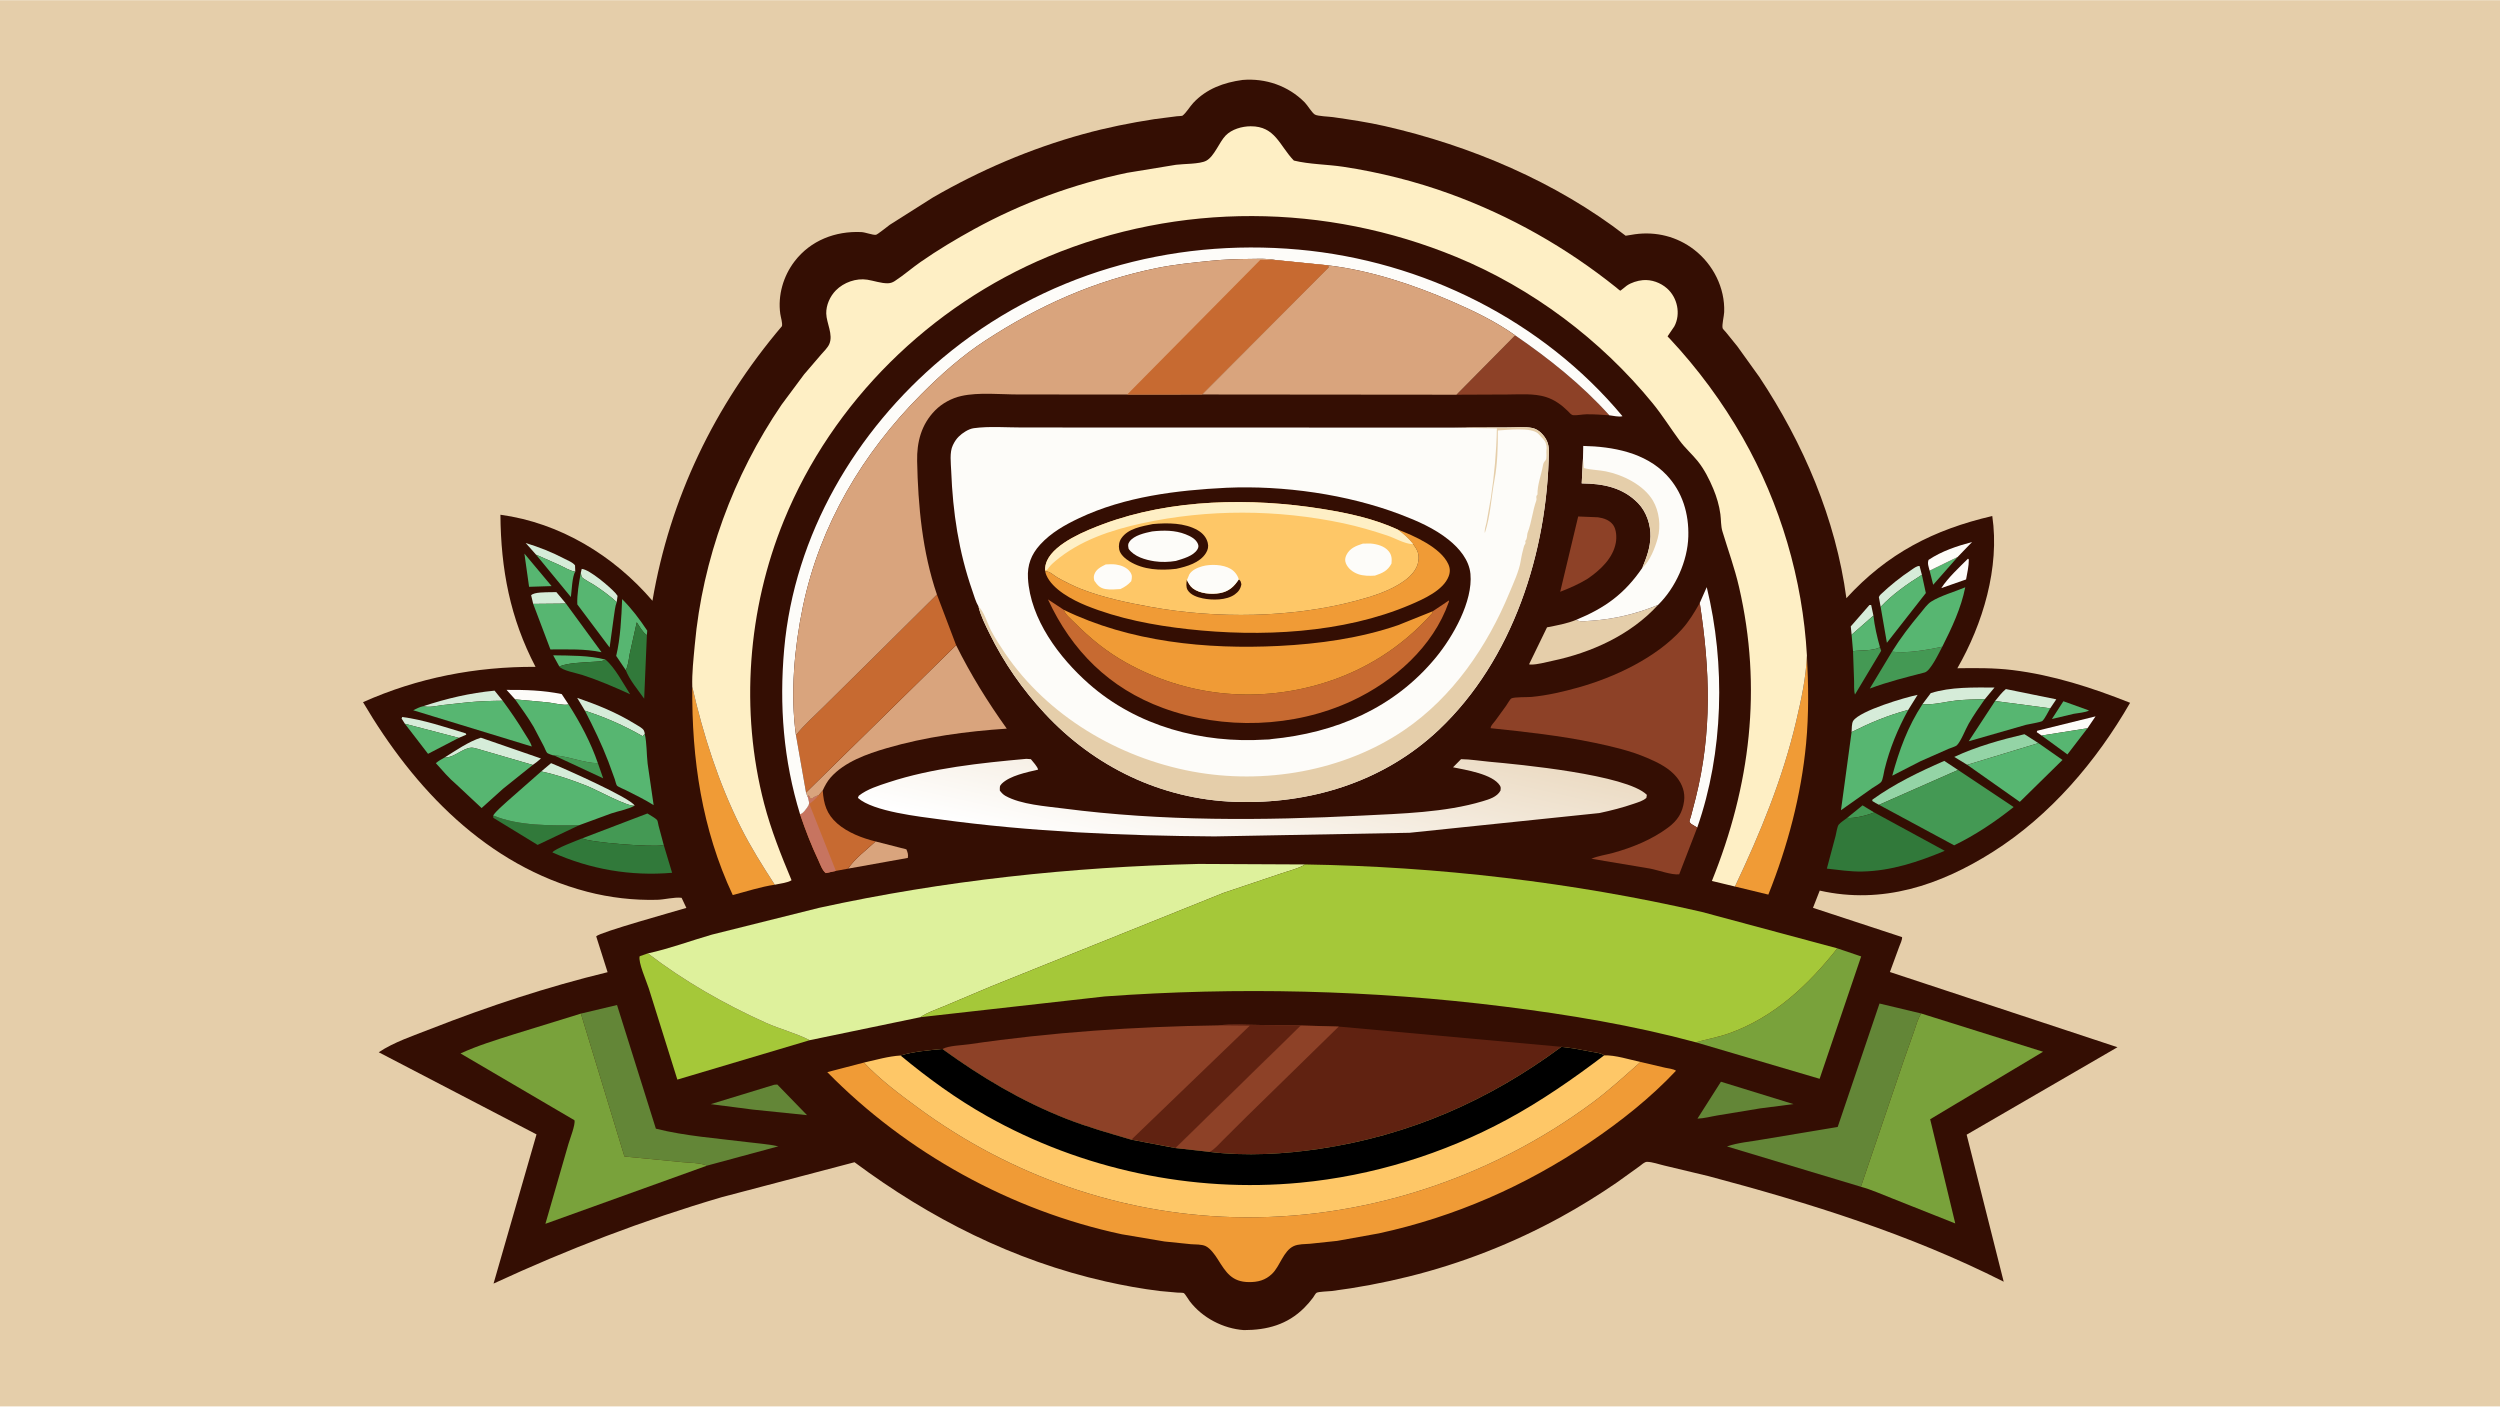 <svg version="1.1" xmlns="http://www.w3.org/2000/svg" style="display: block;" viewBox="0 0 2048 1152" width="1820" height="1024">
<defs>
	<linearGradient id="Gradient1" gradientUnits="userSpaceOnUse" x1="1041.46" y1="579.156" x2="1009.86" y2="723.353">
		<stop class="stop0" offset="0" stop-opacity="1" stop-color="rgb(236,220,197)"/>
		<stop class="stop1" offset="1" stop-opacity="1" stop-color="rgb(255,255,255)"/>
	</linearGradient>
</defs>
<path transform="translate(0,0)" fill="rgb(229,206,170)" d="M -0 -0 L 2048 0 L 2048 1152 L -0 1152 L -0 -0 z"/>
<path transform="translate(0,0)" fill="rgb(52,14,3)" d="M 1017.88 65.354 C 1036.8 63.762 1055.38 70.169 1068.8 83.715 C 1071.18 86.121 1074.67 92.151 1077.09 93.678 C 1079.32 95.085 1088.93 95.37 1091.96 95.807 C 1106.16 97.857 1120.41 99.96 1134.41 103.158 C 1204.53 119.178 1274.61 148.739 1331.75 192.978 L 1339.3 191.764 C 1356.65 189.333 1373.89 193.656 1387.8 204.379 C 1403.38 216.38 1413.19 235.696 1412.45 255.5 C 1412.33 258.806 1410.48 265.92 1411.17 268.75 C 1411.32 269.333 1413.38 271.417 1413.85 271.988 L 1423.32 283.706 L 1441.25 308.683 C 1477.29 362.97 1503.86 424.958 1512.56 489.891 C 1546.16 453.178 1584.11 433.73 1632.07 422.575 C 1638.29 464.862 1624.35 510.958 1603.47 547.292 C 1618.47 547.07 1633.72 546.947 1648.63 548.779 C 1681.94 552.872 1713.92 563.239 1744.98 575.589 C 1717.38 623.561 1679.57 667.962 1632.5 697.736 C 1589.25 725.093 1541.91 740.983 1490.72 729.438 L 1485.19 743.549 L 1558.19 767.537 C 1558.39 769.811 1556.6 773.256 1555.83 775.411 L 1548.22 796.134 L 1734.63 857.741 L 1611.08 929.391 L 1641.43 1049.83 C 1564.58 1010.96 1482.37 985.393 1399.43 963.309 L 1363.48 954.7 C 1359.2 953.743 1353.55 951.653 1349.22 951.645 C 1347.15 951.641 1344.69 954.078 1343 955.309 L 1324.47 968.603 C 1309.82 978.675 1294.42 988.191 1278.84 996.754 C 1239.65 1018.29 1197.06 1034.99 1153.63 1045.7 C 1133.05 1050.78 1111.92 1054.8 1090.9 1057.47 C 1088.37 1057.79 1079.98 1057.89 1078.42 1058.98 C 1077.56 1059.58 1076.38 1061.88 1075.65 1062.87 C 1073.44 1065.86 1071.07 1068.59 1068.44 1071.22 C 1054.68 1084.98 1038.03 1089.46 1019.03 1089.48 C 1002.03 1088.31 984.955 1079.41 974.598 1065.8 C 973.815 1064.78 970.618 1059.54 969.852 1059.18 C 968.905 1058.74 965.624 1058.86 964.448 1058.76 L 950.467 1057.5 C 935.447 1055.7 920.443 1052.96 905.691 1049.63 C 830.16 1032.56 761.835 997.957 700.022 951.954 L 591.396 980.546 C 526.886 999.513 465.294 1023.15 404.31 1051.37 L 439.513 929.163 L 310.259 861.87 C 322.643 853.572 338.744 848.253 352.621 842.814 C 400.024 824.237 448.224 808.299 497.737 796.28 L 488.402 766.908 C 491.237 763.55 553.629 746.243 562.27 743.62 L 558.37 735.342 C 552.31 734.618 544.495 736.833 538.174 736.988 C 519.009 737.458 499.597 735.221 481.033 730.381 C 398.828 708.948 339.274 646.279 297.386 575.08 C 342.129 555.06 389.913 545.874 438.703 546.146 C 417.857 506.234 410.298 466.222 409.943 421.525 C 458.705 428.17 502.769 454.958 534.491 492.009 C 548.854 407.815 585.44 332.019 640.597 267.011 C 641.115 264.149 639.617 259.933 639.201 256.953 C 637.08 241.797 641.675 226.006 650.94 213.92 C 664.078 196.784 684.381 189.004 705.567 189.973 C 708.94 190.127 714.793 192.505 717.547 192.217 C 718.809 192.085 727.165 185.215 728.901 184.023 L 764.237 161.643 C 802.884 139.28 844.319 121.578 887.398 109.693 C 906.505 104.421 926.144 100.467 945.735 97.452 L 964.08 95.1 C 964.745 95.027 968.345 94.904 968.735 94.601 C 971.802 92.222 974.726 87.164 977.5 84.184 C 988.309 72.573 1002.58 67.434 1017.88 65.354 z"/>
<path transform="translate(0,0)" fill="rgb(68,153,84)" d="M 1513.16 669.869 L 1525.79 659.615 L 1535.4 665.439 C 1530.07 667.64 1518.84 670.578 1513.16 669.869 z"/>
<path transform="translate(0,0)" fill="rgb(87,182,113)" d="M 1580.74 467.342 L 1603.7 456.15 L 1583.67 478.914 L 1580.74 467.342 z"/>
<path transform="translate(0,0)" fill="rgb(214,236,217)" d="M 1516.84 519.834 L 1516.15 513 L 1531.42 495.5 L 1532.87 495.5 L 1534.7 504.149 L 1516.84 519.834 z"/>
<path transform="translate(0,0)" fill="rgb(253,252,249)" d="M 1612.2 457.5 L 1612.87 458.281 C 1612.89 463.696 1611.55 469.225 1610.61 474.546 L 1590.3 481.655 C 1595.67 473.26 1605.11 464.565 1612.2 457.5 z"/>
<path transform="translate(0,0)" fill="rgb(87,182,113)" d="M 1690.32 574.32 L 1711.34 581.879 C 1708.45 583.596 1702.26 583.947 1698.82 584.615 L 1680.92 588.872 L 1690.32 574.32 z"/>
<path transform="translate(0,0)" fill="rgb(214,236,217)" d="M 475.802 469.098 L 476.544 465.887 C 482.987 466.351 499.616 480.658 504.235 485.78 L 505.909 488 L 505.205 493.128 C 499.484 487.873 493.138 483.305 486.663 479.03 C 484.749 477.767 477.602 474.133 476.607 472.5 C 476.184 471.805 476.006 469.96 475.802 469.098 z"/>
<path transform="translate(0,0)" fill="rgb(87,182,113)" d="M 458.193 545.837 L 453.155 536.698 C 467.102 536.934 482.408 536.695 495.988 540.184 C 492.871 542.032 488.638 541.782 485.088 542.061 C 477.071 542.693 465.597 542.725 458.193 545.837 z"/>
<path transform="translate(0,0)" fill="rgb(68,153,84)" d="M 453.738 618.62 C 465.724 619.281 477.927 624.919 489.788 625.071 L 494.117 637.468 L 453.738 618.62 z"/>
<path transform="translate(0,0)" fill="rgb(214,236,217)" d="M 436.789 494.564 L 435.1 487.5 C 437.609 484.787 447.165 485.116 451.175 484.979 L 455.78 484.927 L 463.644 494.314 L 436.789 494.564 z"/>
<path transform="translate(0,0)" fill="rgb(87,182,113)" d="M 429.59 453.378 L 451.864 479.986 L 433.421 480.576 L 429.59 453.378 z"/>
<path transform="translate(0,0)" fill="rgb(214,236,217)" d="M 439.113 454.24 L 430.631 444.665 C 441.924 448.175 452.017 452.123 462.488 457.607 C 465.209 459.031 469.201 460.512 471.064 463 L 471.271 468.182 C 466.671 467.443 462.395 464.596 458.179 462.685 L 439.113 454.24 z"/>
<path transform="translate(0,0)" fill="rgb(253,252,249)" d="M 1580.74 467.342 C 1580 464.21 1578.72 461.554 1579.89 458.5 C 1590.58 451.346 1603.18 447.149 1615.52 443.888 L 1603.7 456.15 L 1580.74 467.342 z"/>
<path transform="translate(0,0)" fill="rgb(214,236,217)" d="M 331.7 592.778 L 328.988 588.5 L 329.5 587.229 C 346.83 589.413 364.801 595.612 381.5 600.616 L 381.995 601.719 L 375.869 604.31 L 331.7 592.778 z"/>
<path transform="translate(0,0)" fill="rgb(253,252,249)" d="M 1672.49 602.397 L 1668.5 599.642 L 1668.87 598.5 L 1716.68 586.702 L 1710.06 596.449 L 1672.49 602.397 z"/>
<path transform="translate(0,0)" fill="rgb(214,236,217)" d="M 1540.63 496.985 L 1539.16 489 C 1539.57 488.135 1539.92 487.518 1540.62 486.849 C 1548.28 479.581 1556.78 472.685 1565.59 466.861 C 1567.56 465.558 1570.1 463.416 1572.49 463.5 L 1574.41 470.747 C 1562.31 478.255 1550.47 486.626 1540.63 496.985 z"/>
<path transform="translate(0,0)" fill="rgb(87,182,113)" d="M 1672.49 602.397 L 1710.06 596.449 L 1693.63 617.895 L 1672.49 602.397 z"/>
<path transform="translate(0,0)" fill="rgb(214,236,217)" d="M 346.694 578.393 C 366.167 572 384.748 567.6 405.155 565.635 L 411.806 573.894 C 402.235 573.994 392.845 574.275 383.312 575.189 L 362.646 577.421 C 357.292 578.184 352.087 579.577 346.694 578.393 z"/>
<path transform="translate(0,0)" fill="rgb(87,182,113)" d="M 439.113 454.24 L 458.179 462.685 C 462.395 464.596 466.671 467.443 471.271 468.182 C 468.711 471.705 468.351 484.263 467.658 488.946 L 439.113 454.24 z"/>
<path transform="translate(0,0)" fill="rgb(253,252,249)" d="M 421.984 572.775 L 414.973 565.011 C 430.394 564.944 444.984 565.308 460.165 568.464 L 465.793 576.989 C 461.166 577.792 454.42 575.978 449.652 575.354 L 421.984 572.775 z"/>
<path transform="translate(0,0)" fill="rgb(214,236,217)" d="M 479.159 582.044 L 472.818 571.535 C 489.312 577.209 504.895 583.494 519.81 592.655 C 521.787 593.869 526.417 596.236 527.424 598.201 C 527.92 599.167 528.082 599.993 528.182 601.056 L 526.472 602.961 C 511.037 594.101 496.05 587.578 479.159 582.044 z"/>
<path transform="translate(0,0)" fill="rgb(214,236,217)" d="M 443.367 631.827 L 451.442 625.035 C 460.536 628.656 516.983 653.609 519.914 659.851 C 514.383 660.971 488.241 646.602 480.872 643.703 C 468.765 638.939 456.121 634.488 443.367 631.827 z"/>
<path transform="translate(0,0)" fill="rgb(214,236,217)" d="M 1634.38 574.145 C 1637.14 570.808 1639.84 567.082 1643.21 564.344 L 1684.51 572.746 L 1679.54 580.109 L 1634.38 574.145 z"/>
<path transform="translate(0,0)" fill="rgb(87,182,113)" d="M 1534.7 504.149 C 1535.64 512.796 1537.72 521.681 1540.06 530.055 C 1534.77 533.186 1524.29 532.396 1518 533.303 L 1516.84 519.834 L 1534.7 504.149 z"/>
<path transform="translate(0,0)" fill="rgb(87,182,113)" d="M 331.7 592.778 L 375.869 604.31 L 350.647 617.4 L 331.7 592.778 z"/>
<path transform="translate(0,0)" fill="rgb(68,153,84)" d="M 1540.06 530.055 L 1541.05 533 L 1519.59 568.812 C 1518.59 565.567 1518.98 561.057 1518.87 557.634 L 1518 533.303 C 1524.29 532.396 1534.77 533.186 1540.06 530.055 z"/>
<path transform="translate(0,0)" fill="rgb(214,236,217)" d="M 1574.93 576.665 L 1581.66 567.685 C 1598 562.449 1616.93 563.071 1633.92 563.073 L 1625.99 572.597 C 1618.09 572.819 1610.1 572.909 1602.24 573.75 C 1594.23 574.606 1582.67 577.675 1574.93 576.665 z"/>
<path transform="translate(0,0)" fill="rgb(214,236,217)" d="M 1516.82 599.553 C 1516.98 597.169 1516.83 592.338 1518.14 590.382 C 1523.83 581.928 1561.15 571.016 1570.89 569.088 L 1563.26 581.354 C 1546.57 585.858 1532.3 591.813 1516.82 599.553 z"/>
<path transform="translate(0,0)" fill="rgb(214,236,217)" d="M 364.183 620.418 C 373.235 614.777 383.805 607.37 393.934 604.184 L 443.134 621.2 C 440.972 623.11 438.872 624.916 436.442 626.492 L 396 614.7 C 393.485 614.073 388.485 612.2 386.036 612.354 C 379.009 612.795 372.024 620.485 364.693 620.442 L 364.183 620.418 z"/>
<path transform="translate(0,0)" fill="rgb(217,164,125)" d="M 717.261 689.179 L 742.5 695.629 C 743.599 698.216 744.166 699.851 743.697 702.661 L 694.735 711.453 C 699.986 703.418 710.166 695.797 717.261 689.179 z"/>
<path transform="translate(0,0)" fill="rgb(49,121,58)" d="M 495.988 540.184 C 503.608 546.432 510.734 560.097 516.207 568.586 C 503.371 562.722 490.378 557.1 476.939 552.755 C 472.473 551.311 460.266 549.086 458.193 545.837 C 465.597 542.725 477.071 542.693 485.088 542.061 C 488.638 541.782 492.871 542.032 495.988 540.184 z"/>
<path transform="translate(0,0)" fill="rgb(87,182,113)" d="M 512.609 548.806 L 504.778 537.179 C 508.262 522.871 509.091 505.39 509.651 490.643 C 517.928 499.016 523.726 506.764 530.223 516.502 L 529.92 520.149 L 529.472 519.844 C 526.19 517.439 523.871 513.039 521.632 509.654 L 515.888 535.359 C 515.065 539.508 514.687 545.15 512.609 548.806 z"/>
<path transform="translate(0,0)" fill="rgb(49,121,58)" d="M 512.609 548.806 C 514.687 545.15 515.065 539.508 515.888 535.359 L 521.632 509.654 C 523.871 513.039 526.19 517.439 529.472 519.844 L 529.92 520.149 L 527.709 572.205 C 522.819 565.321 515.541 556.649 512.609 548.806 z"/>
<path transform="translate(0,0)" fill="rgb(49,121,58)" d="M 404.008 667.868 C 424.481 676.685 452.392 676.121 474.33 675.92 L 440.409 692.014 L 404.1 669.802 L 404.008 667.868 z"/>
<path transform="translate(0,0)" fill="rgb(148,212,166)" d="M 1611.53 626.394 L 1600.93 619.93 C 1618.85 611.523 1639.2 605.814 1658.43 601.315 L 1669.88 608.618 L 1611.53 626.394 z"/>
<path transform="translate(0,0)" fill="rgb(148,212,166)" d="M 1539.28 659.161 C 1537.36 658.3 1535.59 657.151 1533.79 656.059 L 1533.83 654.947 C 1552.02 641.832 1572.28 632.109 1592.75 623.177 L 1604.03 630.618 L 1539.28 659.161 z"/>
<path transform="translate(0,0)" fill="rgb(87,182,113)" d="M 1574.41 470.747 L 1577.65 485.687 L 1545.74 526.438 L 1540.63 496.985 C 1550.47 486.626 1562.31 478.255 1574.41 470.747 z"/>
<path transform="translate(0,0)" fill="rgb(99,134,55)" d="M 634.2 888.5 L 636.763 888.299 L 661.119 913.389 L 616.761 908.842 L 582.237 904.377 L 634.2 888.5 z"/>
<path transform="translate(0,0)" fill="rgb(68,153,84)" d="M 1549.94 533.702 C 1562.06 535.367 1579.29 532.157 1591.12 529.642 C 1588.62 534.302 1581.54 549.48 1576.71 550.738 C 1561.21 554.78 1546.87 558.264 1531.74 563.907 L 1549.94 533.702 z"/>
<path transform="translate(0,0)" fill="rgb(87,182,113)" d="M 475.802 469.098 C 476.006 469.96 476.184 471.805 476.607 472.5 C 477.602 474.133 484.749 477.767 486.663 479.03 C 493.138 483.305 499.484 487.873 505.205 493.128 C 503.831 496.638 503.493 501.3 502.865 505.039 L 499.403 530.294 L 472.933 495.001 C 472.574 487.015 474.309 477.017 475.802 469.098 z"/>
<path transform="translate(0,0)" fill="rgb(68,153,84)" d="M 477.023 686.612 L 530.351 666.263 C 532.445 667.694 536.838 669.878 538.33 671.716 C 538.814 672.312 539.255 675.316 539.474 676.166 L 543.716 692.036 L 542.328 692.368 C 534.551 693.923 482.332 690.073 477.023 686.612 z"/>
<path transform="translate(0,0)" fill="rgb(99,134,55)" d="M 1409.79 886.013 L 1469.2 904.34 L 1441.82 907.865 L 1407.44 913.531 C 1401.92 914.412 1396.11 916.083 1390.55 916.248 L 1409.79 886.013 z"/>
<path transform="translate(0,0)" fill="rgb(87,182,113)" d="M 1634.38 574.145 L 1679.54 580.109 C 1677.73 583.033 1675.46 588.189 1673.11 590.488 C 1672.2 591.38 1661.48 593.202 1659.68 593.631 L 1612.76 607.108 L 1634.38 574.145 z"/>
<path transform="translate(0,0)" fill="rgb(87,182,113)" d="M 436.789 494.564 L 463.644 494.314 L 492.797 534.164 C 479.234 531.262 464.707 531.895 450.902 531.885 L 436.789 494.564 z"/>
<path transform="translate(0,0)" fill="rgb(87,182,113)" d="M 1549.94 533.702 C 1556.87 522.535 1564.92 512.042 1573.36 501.99 C 1575.81 499.081 1578.73 494.782 1581.96 492.737 C 1589.65 487.853 1601.33 484.61 1609.93 480.97 C 1606.58 497.976 1598.89 514.294 1591.12 529.642 C 1579.29 532.157 1562.06 535.367 1549.94 533.702 z"/>
<path transform="translate(0,0)" fill="rgb(87,182,113)" d="M 411.806 573.894 C 418.182 582.552 424.228 591.357 429.77 600.577 C 431.767 603.899 434.576 607.662 435.636 611.398 L 338.497 581.701 C 341.142 580.454 343.808 578.951 346.694 578.393 C 352.087 579.577 357.292 578.184 362.646 577.421 L 383.312 575.189 C 392.845 574.275 402.235 573.994 411.806 573.894 z"/>
<path transform="translate(0,0)" fill="rgb(253,252,249)" d="M 1392.44 493.774 L 1398.16 480.842 C 1413.65 543.97 1411.93 616.321 1390.37 677.838 L 1385.5 674.867 C 1385.15 674.574 1384.09 673.466 1384.02 673 C 1383.91 672.25 1384.97 669.478 1385.2 668.623 L 1389.09 653.711 C 1402.69 599.443 1400.83 548.602 1392.44 493.774 z"/>
<path transform="translate(0,0)" fill="rgb(141,65,39)" d="M 1292.85 422.96 L 1309.07 423.622 C 1313.84 424.317 1318.6 425.903 1321.53 429.959 C 1324.18 433.63 1324.45 440.006 1323.71 444.3 C 1321.46 457.204 1310.93 466.821 1300.67 473.917 C 1293.43 478.355 1286.02 481.595 1278.12 484.649 L 1292.85 422.96 z"/>
<path transform="translate(0,0)" fill="rgb(87,182,113)" d="M 421.984 572.775 L 449.652 575.354 C 454.42 575.978 461.166 577.792 465.793 576.989 C 475.342 591.898 484.065 608.279 489.788 625.071 C 477.927 624.919 465.724 619.281 453.738 618.62 L 452.921 618.601 C 452.143 618.487 448.849 617.158 448.303 616.704 C 447.511 616.045 446.108 612.412 445.607 611.416 L 437.157 595.345 C 432.613 587.548 427.157 580.169 421.984 572.775 z"/>
<path transform="translate(0,0)" fill="rgb(199,106,49)" d="M 670.854 651.098 L 670.841 650.994 L 673.974 647.396 C 674.786 658.501 677.116 666.765 685.862 674.449 C 694.35 681.907 706.423 686.497 717.261 689.179 C 710.166 695.797 699.986 703.418 694.735 711.453 L 684.751 713.289 L 676.5 715.107 C 673.601 712.972 671.995 707.948 670.475 704.737 C 664.62 692.371 659.8 679.918 655.429 666.974 C 658.108 666.165 660.556 662.452 662.09 660.076 C 663.557 657.804 662.274 655.169 661.729 652.621 L 662.375 651.393 L 664.047 654.057 L 665.25 654.005 C 666.942 652.583 668.826 651.911 670.854 651.098 z"/>
<path transform="translate(0,0)" fill="rgb(199,116,96)" d="M 661.729 652.621 L 662.375 651.393 L 664.047 654.057 L 665.25 654.005 C 666.942 652.583 668.826 651.911 670.854 651.098 C 668.403 653.937 666.016 656.238 663.014 658.488 L 684.751 713.289 L 676.5 715.107 C 673.601 712.972 671.995 707.948 670.475 704.737 C 664.62 692.371 659.8 679.918 655.429 666.974 C 658.108 666.165 660.556 662.452 662.09 660.076 C 663.557 657.804 662.274 655.169 661.729 652.621 z"/>
<path transform="translate(0,0)" fill="rgb(49,121,58)" d="M 543.716 692.036 L 550.582 714.851 C 516.634 717.747 483.654 712.047 452.538 698.182 C 454.138 695.226 473.121 688.23 477.023 686.612 C 482.332 690.073 534.551 693.923 542.328 692.368 L 543.716 692.036 z"/>
<path transform="translate(0,0)" fill="rgb(87,182,113)" d="M 1669.88 608.618 L 1689.59 622.405 L 1654.62 656.76 L 1611.53 626.394 L 1669.88 608.618 z"/>
<path transform="translate(0,0)" fill="rgb(229,206,170)" d="M 1291.26 507.616 C 1291.72 507.939 1291.69 507.953 1292.31 508.193 C 1295.3 509.345 1300.34 508.566 1303.54 508.352 C 1322.7 507.075 1340.49 502.686 1358.22 495.47 C 1335.8 520.009 1303.62 534.555 1271.48 541.27 C 1266.29 542.355 1259.36 544.352 1254.11 544.269 C 1253.32 544.257 1253.27 544.214 1252.61 544.048 L 1267.32 513.769 C 1275.38 512.188 1283.63 510.762 1291.26 507.616 z"/>
<path transform="translate(0,0)" fill="rgb(87,182,113)" d="M 479.159 582.044 C 496.05 587.578 511.037 594.101 526.472 602.961 L 528.182 601.056 C 529.943 608.804 529.618 617.483 530.534 625.446 L 535.464 659.437 C 528.24 654.857 520.44 651.103 512.823 647.234 C 511.322 646.472 506.231 644.446 505.396 643.406 C 504.724 642.568 504.043 639.403 503.66 638.313 L 498.413 623.898 C 492.901 609.448 486.214 595.779 479.159 582.044 z"/>
<path transform="translate(0,0)" fill="rgb(87,182,113)" d="M 364.183 620.418 L 364.693 620.442 C 372.024 620.485 379.009 612.795 386.036 612.354 C 388.485 612.2 393.485 614.073 396 614.7 L 436.442 626.492 L 412.06 646.041 L 394.531 661.815 L 373.777 642.417 C 367.63 637.256 362.403 630.985 357.048 625.023 C 359.313 623.14 361.604 621.795 364.183 620.418 z"/>
<path transform="translate(0,0)" fill="rgb(87,182,113)" d="M 1516.82 599.553 C 1532.3 591.813 1546.57 585.858 1563.26 581.354 C 1554.69 596.876 1548.05 612.989 1543.82 630.234 C 1543.22 632.645 1542.51 638.349 1541.19 640.257 C 1540.12 641.81 1535.45 644.291 1533.76 645.477 L 1508.13 663.581 L 1516.82 599.553 z"/>
<path transform="translate(0,0)" fill="rgb(87,182,113)" d="M 1574.93 576.665 C 1582.67 577.675 1594.23 574.606 1602.24 573.75 C 1610.1 572.909 1618.09 572.819 1625.99 572.597 C 1621.34 579.168 1616.8 585.735 1612.76 592.705 C 1610.08 597.341 1606.54 606.873 1603.08 610.412 C 1602.18 611.324 1597.79 612.656 1596.34 613.275 L 1573.39 623.397 L 1550.12 635.319 C 1555.96 614.096 1562.74 595.203 1574.93 576.665 z"/>
<path transform="translate(0,0)" fill="rgb(87,182,113)" d="M 404.008 667.868 C 406.93 663.716 411.775 659.816 415.5 656.327 L 443.367 631.827 C 456.121 634.488 468.765 638.939 480.872 643.703 C 488.241 646.602 514.383 660.971 519.914 659.851 C 514.321 662.92 506.884 664.165 500.781 666.21 L 474.33 675.92 C 452.392 676.121 424.481 676.685 404.008 667.868 z"/>
<path transform="translate(0,0)" fill="rgb(49,121,58)" d="M 1535.4 665.439 L 1593.13 696.854 C 1571.38 705.916 1549.29 713.343 1525.5 713.812 C 1515.88 714.001 1506.11 712.487 1496.56 711.434 L 1503.75 684.484 C 1504.27 682.397 1505.09 676.914 1506.22 675.48 C 1507.69 673.608 1511.23 671.428 1513.16 669.869 C 1518.84 670.578 1530.07 667.64 1535.4 665.439 z"/>
<path transform="translate(0,0)" fill="rgb(240,155,54)" d="M 1480.22 536.776 C 1481.5 560.825 1481.83 584.888 1479.56 608.89 C 1475.57 651.26 1464.41 693.265 1448.63 732.719 L 1421.27 726.089 C 1442.12 682.115 1460.39 637.835 1471.52 590.311 C 1475.72 572.355 1479.42 555.283 1480.22 536.776 z"/>
<path transform="translate(0,0)" fill="rgb(240,155,54)" d="M 567.119 562.534 C 576.093 601.923 588.664 641.295 606.81 677.483 C 615.04 693.897 624.7 709.24 634.677 724.622 C 623.22 726.289 611.492 730.165 600.265 733.091 C 574.97 678.998 566.576 621.736 567.119 562.534 z"/>
<path transform="translate(0,0)" fill="rgb(141,65,39)" d="M 1241.2 274.573 C 1269.07 293.711 1295.65 314.887 1318.34 340.06 C 1312.12 339.682 1305.72 339.103 1299.49 339.25 C 1296.07 339.331 1292.25 340.186 1288.9 339.994 C 1287.08 339.889 1285.54 337.74 1284.32 336.536 C 1279.25 331.526 1273.37 327.289 1266.5 325.117 C 1256.64 321.997 1245.22 323.006 1235 323.034 L 1193.11 323.217 L 1241.2 274.573 z"/>
<path transform="translate(0,0)" fill="rgb(68,153,84)" d="M 1604.03 630.618 L 1649.59 660.99 C 1634.35 673.134 1618.38 683.804 1600.85 692.36 L 1539.28 659.161 L 1604.03 630.618 z"/>
<path transform="translate(0,0)" fill="rgb(217,164,125)" d="M 783.254 528.406 C 795.35 552.722 808.954 574.67 824.743 596.758 C 791.569 598.974 758.21 603.44 726.246 612.794 C 710.289 617.463 691.818 623.97 680.5 636.735 C 677.654 639.945 675.771 643.531 673.974 647.396 L 670.841 650.994 L 670.854 651.098 C 668.826 651.911 666.942 652.583 665.25 654.005 L 664.047 654.057 L 662.375 651.393 L 661.729 652.621 L 661.48 652.556 L 660.303 649.105 L 783.254 528.406 z"/>
<path transform="translate(0,0)" fill="rgb(121,162,59)" d="M 1505.12 776.741 L 1524.67 783.365 L 1490.63 883.608 L 1389.24 853.698 C 1398.32 851.169 1407.63 849.535 1416.53 846.355 C 1453.37 833.19 1481.31 806.864 1505.12 776.741 z"/>
<path transform="translate(0,0)" fill="rgb(99,134,55)" d="M 475.851 830.211 L 505.47 823.169 L 537.293 924.475 C 561.388 930.541 587.621 932.389 612.261 935.483 C 620.605 936.531 629.413 937.101 637.615 938.928 L 579.218 954.736 C 573.047 952.265 564.915 952.534 558.27 951.82 L 511.545 947.264 L 475.851 830.211 z"/>
<path transform="translate(0,0)" fill="rgb(253,252,249)" d="M 1296.78 375.491 L 1296.98 365.169 C 1321.13 365.671 1347.81 370.548 1365.23 388.971 C 1378.34 402.834 1383.62 420.703 1383.07 439.448 C 1382.48 459.399 1372.62 481.464 1358.22 495.47 C 1340.49 502.686 1322.7 507.075 1303.54 508.352 C 1300.34 508.566 1295.3 509.345 1292.31 508.193 C 1291.69 507.953 1291.72 507.939 1291.26 507.616 C 1314.84 497.88 1330.77 486.438 1345.34 465.11 C 1348.84 456.64 1351.82 448.788 1352.06 439.5 C 1352.31 429.769 1348.8 419.151 1342 412.124 C 1329.32 399.026 1313.09 396.024 1295.74 395.837 L 1296.78 375.491 z"/>
<path transform="translate(0,0)" fill="rgb(229,206,170)" d="M 1345.34 465.11 C 1348.84 456.64 1351.82 448.788 1352.06 439.5 C 1352.31 429.769 1348.8 419.151 1342 412.124 C 1329.32 399.026 1313.09 396.024 1295.74 395.837 L 1296.78 375.491 L 1297.5 383.292 C 1303.25 384.848 1309.5 384.811 1315.38 385.98 C 1329.3 388.746 1346.49 397.112 1354.06 409.92 C 1359.25 418.696 1360.72 430.882 1358.01 440.763 C 1355.79 448.836 1351.72 459.375 1345.34 465.11 z"/>
<path transform="translate(0,0)" fill="rgb(165,200,57)" d="M 663.283 851.991 L 554.887 884.265 L 531.496 809.592 C 529.573 803.559 522.664 788.11 524.009 783.217 L 530.739 780.859 C 560.314 803.568 593.331 822.372 627.302 837.693 C 638.843 842.898 652.248 846.23 663.283 851.991 z"/>
<path transform="translate(0,0)" fill="rgb(99,134,55)" d="M 1524.45 972.058 L 1414.74 939.026 C 1423.44 935.918 1433.95 935.094 1443.09 933.457 L 1505.45 923.047 L 1539.69 821.949 L 1573.9 830.129 C 1571.06 834.326 1569.71 839.797 1568.05 844.556 L 1559.74 868.083 L 1524.45 972.058 z"/>
<path transform="translate(0,0)" fill="rgb(199,106,49)" d="M 767.527 486.915 L 783.254 528.406 L 660.303 649.105 L 652.049 602.034 C 658.596 593.779 666.973 586.464 674.449 579.036 L 713.067 540.891 L 767.527 486.915 z"/>
<path transform="translate(0,0)" fill="rgb(253,252,249)" d="M 655.429 666.974 C 641.779 622.578 638.298 577.786 642.393 531.688 C 650.708 438.074 700.846 352.811 772.187 293.098 C 853.917 224.689 958.171 194.786 1063.81 204.323 C 1165.5 213.503 1263.52 262.056 1329.14 340.812 C 1326.46 341.672 1321.26 340.399 1318.34 340.06 C 1295.65 314.887 1269.07 293.711 1241.2 274.573 C 1225.59 263.395 1206.92 254.37 1189.35 246.761 C 1157.33 232.899 1122.87 221.457 1088.1 217.241 L 1045.24 212.916 C 1038.5 211.511 1031.55 211.91 1024.7 211.967 C 1013.86 212.057 1003.17 212.384 992.373 213.463 C 977.316 214.969 962.216 216.472 947.375 219.505 C 896.349 229.936 850.844 250.32 807.351 278.719 C 788.043 291.326 770.909 306.581 754.674 322.871 C 706.715 370.995 671.688 429.913 657.703 496.883 C 650.769 530.089 647.259 568.316 652.049 602.034 L 660.303 649.105 L 661.48 652.556 L 661.729 652.621 C 662.274 655.169 663.557 657.804 662.09 660.076 C 660.556 662.452 658.108 666.165 655.429 666.974 z"/>
<path transform="translate(0,0)" fill="rgb(121,162,59)" d="M 1573.9 830.129 L 1673.69 861.453 L 1581.19 916.736 L 1601.75 1002.11 L 1550.37 981.709 C 1541.94 978.449 1533.14 974.42 1524.45 972.058 L 1559.74 868.083 L 1568.05 844.556 C 1569.71 839.797 1571.06 834.326 1573.9 830.129 z"/>
<path transform="translate(0,0)" fill="rgb(121,162,59)" d="M 579.218 954.736 L 446.794 1002.41 L 465.642 937.069 C 466.831 932.999 471.555 920.888 470.597 917.57 L 377.266 862.845 C 391.094 856.433 406.263 851.857 420.769 847.216 L 475.851 830.211 L 511.545 947.264 L 558.27 951.82 C 564.915 952.534 573.047 952.265 579.218 954.736 z"/>
<path transform="translate(0,0)" fill="rgb(141,65,39)" d="M 1392.44 493.774 C 1400.83 548.602 1402.69 599.443 1389.09 653.711 L 1385.2 668.623 C 1384.97 669.478 1383.91 672.25 1384.02 673 C 1384.09 673.466 1385.15 674.574 1385.5 674.867 L 1390.37 677.838 L 1375.59 716.107 C 1369.41 716.798 1358.29 712.65 1351.67 711.4 L 1303.67 703.352 C 1308.96 700.998 1315.81 700.113 1321.46 698.542 C 1337.4 694.106 1353.15 687.717 1366.52 677.784 C 1374.3 672.001 1378.3 665.662 1379.59 656.165 C 1380.56 649.018 1378.19 642.425 1373.77 636.829 C 1367.68 629.11 1358.1 624.463 1349.23 620.673 C 1335.59 614.848 1320.68 611.373 1306.2 608.342 C 1278.19 602.477 1249.52 599.368 1221.08 596.392 L 1221.31 595.286 C 1221.79 593.805 1224.04 591.487 1225 590.184 L 1233.86 577.961 C 1234.67 576.82 1237.03 572.638 1238.07 572.035 C 1240.34 570.709 1251.35 571.099 1254.65 570.781 C 1267.64 569.531 1280.46 566.551 1293 563.035 C 1322.72 554.704 1356.78 538.711 1377.74 515.446 C 1383.7 508.834 1388.1 501.499 1392.44 493.774 z"/>
<path transform="translate(0,0)" fill="url(#Gradient1)" d="M 840.802 621.5 L 844.5 621.778 C 846.064 623.811 850.012 627.913 850.4 630.34 C 841.313 632.491 827.341 635.23 820.593 641.91 C 818.662 643.822 819.1 644.859 819.052 647.5 C 820.368 649.226 821.766 650.773 823.678 651.845 C 836.403 658.977 856.769 660.31 871.134 662.177 C 952.294 672.727 1034.49 672.111 1116.06 667.975 C 1147.89 666.36 1183.85 665.482 1214.48 656.265 C 1219.88 654.639 1226.37 652.808 1229.21 647.5 C 1229.35 645.812 1229.69 644.951 1228.76 643.454 C 1222.86 633.893 1200.4 630.531 1190.32 628.426 L 1196.9 621.775 C 1204.59 621.856 1212.3 623.184 1219.97 623.873 C 1244.12 626.041 1332.58 634.43 1349.11 651 L 1348.7 653.5 C 1345.97 655.975 1341.94 657.071 1338.5 658.265 C 1329.19 661.494 1319.85 663.845 1310.22 665.913 L 1154.71 682.072 L 994.976 685.047 C 920.125 684.517 844.206 681.239 770 671.098 C 753.61 668.859 715.295 664.763 702.797 653.5 L 703.5 651.754 C 710.431 646.269 719.688 643.464 728 640.723 C 763.545 628.999 803.616 624.888 840.802 621.5 z"/>
<path transform="translate(0,0)" fill="rgb(141,65,39)" d="M 997.873 839.842 C 1009.29 838.673 1020.88 839.356 1032.34 839.523 L 1065.66 839.95 L 962.906 940.347 L 926.835 933.485 C 908.793 928.168 890.808 923.135 873.273 916.234 C 836.599 901.8 803.89 882.221 772.06 859.203 C 777.08 856.397 788.016 856.19 793.888 855.326 C 861.213 845.417 929.853 840.852 997.873 839.842 z"/>
<path transform="translate(0,0)" fill="rgb(96,34,17)" d="M 997.873 839.842 C 1009.29 838.673 1020.88 839.356 1032.34 839.523 L 1065.66 839.95 L 962.906 940.347 L 926.835 933.485 L 1023.8 840.098 L 997.873 839.842 z"/>
<path transform="translate(0,0)" fill="rgb(217,164,125)" d="M 1088.1 217.241 C 1122.87 221.457 1157.33 232.899 1189.35 246.761 C 1206.92 254.37 1225.59 263.395 1241.2 274.573 L 1193.11 323.217 L 984.67 323.021 L 1088.28 219.104 L 1088.1 217.241 z"/>
<path transform="translate(0,0)" fill="rgb(96,34,17)" d="M 1065.66 839.95 L 1096.68 840.829 L 1279.1 857.418 C 1219.45 901.495 1154.74 929.832 1081.32 940.913 C 1051.95 945.345 1020.74 947.077 991.155 943.516 L 991.021 943.474 L 962.906 940.347 L 1065.66 839.95 z"/>
<path transform="translate(0,0)" fill="rgb(141,65,39)" d="M 1065.66 839.95 L 1096.68 840.829 L 1021.09 914.727 L 1002.02 933.698 C 998.604 937.098 995.257 941.094 991.021 943.474 L 962.906 940.347 L 1065.66 839.95 z"/>
<path transform="translate(0,0)" fill="rgb(240,155,54)" d="M 1343.93 869.81 L 1364.1 874.545 C 1366.71 875.124 1370.8 875.467 1372.98 877 C 1352.28 899.115 1327.27 918.846 1302.22 935.763 C 1249.35 971.473 1191.91 996.687 1129.53 1010.25 L 1095.42 1016.39 L 1073.21 1018.74 C 1069.09 1019.06 1063.63 1018.91 1059.85 1020.65 C 1051.3 1024.6 1048.69 1037.01 1042.08 1043.37 C 1036.62 1048.63 1030.53 1050.21 1023.17 1050.15 C 1009.11 1050.05 1004.35 1042.22 997.549 1031.38 C 995.33 1027.84 991.455 1022.42 987.594 1020.64 C 984.32 1019.13 979.255 1019.36 975.657 1019.11 L 954.016 1016.89 L 919 1010.98 C 828.414 991.657 742.541 944.237 677.712 878.155 L 707.766 870.317 C 721.286 884.643 737.155 896.433 753 908.027 C 827.927 962.857 917.294 994.32 1010.3 996.932 C 1115.51 999.887 1220.04 965.675 1304.55 903.133 C 1318.4 892.888 1331.04 881.204 1343.93 869.81 z"/>
<path transform="translate(0,0)" fill="rgb(254,199,103)" d="M 1279.1 857.418 C 1287.62 858.302 1296.02 859.912 1304.41 861.573 C 1307.39 862.162 1311.77 862.509 1314.11 864.433 C 1323.27 864.057 1334.8 867.919 1343.93 869.81 C 1331.04 881.204 1318.4 892.888 1304.55 903.133 C 1220.04 965.675 1115.51 999.887 1010.3 996.932 C 917.294 994.32 827.927 962.857 753 908.027 C 737.155 896.433 721.286 884.643 707.766 870.317 C 717.431 868.175 727.891 865.101 737.732 864.537 C 748.23 861.282 761.109 860.162 772.06 859.203 C 803.89 882.221 836.599 901.8 873.273 916.234 C 890.808 923.135 908.793 928.168 926.835 933.485 L 962.906 940.347 L 991.021 943.474 L 991.155 943.516 C 1020.74 947.077 1051.95 945.345 1081.32 940.913 C 1154.74 929.832 1219.45 901.495 1279.1 857.418 z"/>
<path transform="translate(0,0)" fill="rgb(0,0,0)" d="M 1279.1 857.418 C 1287.62 858.302 1296.02 859.912 1304.41 861.573 C 1307.39 862.162 1311.77 862.509 1314.11 864.433 C 1288.76 883.612 1262.66 901.81 1234.65 916.942 C 1182.3 945.227 1124.23 963.121 1064.98 968.744 C 976.432 977.146 886.075 957.797 808.58 914.192 C 783.162 899.889 760.14 883.08 737.732 864.537 C 748.23 861.282 761.109 860.162 772.06 859.203 C 803.89 882.221 836.599 901.8 873.273 916.234 C 890.808 923.135 908.793 928.168 926.835 933.485 L 962.906 940.347 L 991.021 943.474 L 991.155 943.516 C 1020.74 947.077 1051.95 945.345 1081.32 940.913 C 1154.74 929.832 1219.45 901.495 1279.1 857.418 z"/>
<path transform="translate(0,0)" fill="rgb(222,241,156)" d="M 530.739 780.859 C 548.314 777.089 565.864 770.478 583.182 765.5 L 670.997 743.554 C 773.012 721.249 877.605 710.038 981.981 707.595 L 1069.23 708.011 C 1063.71 711.388 1056.64 712.963 1050.52 715.082 L 1002.22 731.344 L 811.678 807.999 L 773.689 824.035 C 767.482 826.673 759.461 829.234 754.001 833.138 L 663.283 851.991 C 652.248 846.23 638.843 842.898 627.302 837.693 C 593.331 822.372 560.314 803.568 530.739 780.859 z"/>
<path transform="translate(0,0)" fill="rgb(217,164,125)" d="M 652.049 602.034 C 647.259 568.316 650.769 530.089 657.703 496.883 C 671.688 429.913 706.715 370.995 754.674 322.871 C 770.909 306.581 788.043 291.326 807.351 278.719 C 850.844 250.32 896.349 229.936 947.375 219.505 C 962.216 216.472 977.316 214.969 992.373 213.463 C 1003.17 212.384 1013.86 212.057 1024.7 211.967 C 1031.55 211.91 1038.5 211.511 1045.24 212.916 L 1088.1 217.241 L 1088.28 219.104 L 984.67 323.021 L 923.376 323.066 L 834.37 323.013 C 819.672 323.014 801.877 321.063 787.539 324.249 C 779.675 325.997 771.706 330.297 766.053 336.05 C 754.763 347.54 750.996 361.921 751.317 377.607 C 752.071 414.339 755.585 451.935 767.527 486.915 L 713.067 540.891 L 674.449 579.036 C 666.973 586.464 658.596 593.779 652.049 602.034 z"/>
<path transform="translate(0,0)" fill="rgb(199,106,49)" d="M 923.376 323.066 L 1032.49 212.674 L 1045.24 212.916 L 1088.1 217.241 L 1088.28 219.104 L 984.67 323.021 L 923.376 323.066 z"/>
<path transform="translate(0,0)" fill="rgb(165,200,57)" d="M 1069.23 708.011 C 1178.01 709.751 1287.83 722.497 1393.89 746.847 L 1505.12 776.741 C 1481.31 806.864 1453.37 833.19 1416.53 846.355 C 1407.63 849.535 1398.32 851.169 1389.24 853.698 C 1337.65 839.781 1284.92 831.037 1231.97 824.399 C 1123.92 810.857 1013.57 808.266 904.947 816.15 L 754.001 833.138 C 759.461 829.234 767.482 826.673 773.689 824.035 L 811.678 807.999 L 1002.22 731.344 L 1050.52 715.082 C 1056.64 712.963 1063.71 711.388 1069.23 708.011 z"/>
<path transform="translate(0,0)" fill="rgb(254,239,197)" d="M 567.119 562.534 C 566.765 551.031 568.143 539.47 569.179 528.024 C 575.51 458.05 600.744 389.342 640.291 331.344 L 658.724 306.547 L 672.727 290.224 C 674.836 287.794 678.057 284.718 679.342 281.769 C 682.752 273.942 677.066 264.673 676.863 256.719 C 676.689 249.87 679.962 242.573 684.73 237.741 C 691.202 231.181 701.371 227.562 710.5 228.99 C 715.935 229.841 721.857 232.046 727.343 231.918 C 729.496 231.867 731.219 231.247 733 230.09 C 740.295 225.354 746.935 219.482 754.087 214.5 C 768.061 204.767 782.881 195.877 797.798 187.694 C 837.223 166.071 879.299 150.692 923.311 141.426 L 963.433 134.841 C 969.636 134.009 982.846 134.379 988.15 131.532 C 994.766 127.98 998.759 116.373 1004.01 110.922 C 1009.03 105.712 1017.47 103.341 1024.5 103.304 C 1044.83 103.194 1048.17 119.279 1059.93 131.388 C 1072.73 134.542 1087.22 134.485 1100.35 136.472 C 1129.92 140.948 1159.72 148.44 1187.84 158.668 C 1237.25 176.644 1282.94 202.502 1324 235.371 C 1324.36 235.664 1327.07 238.028 1327.3 238.028 C 1327.58 238.027 1332.01 234.313 1332.63 233.88 C 1336.29 231.341 1341.4 229.764 1345.82 229.358 C 1352.9 228.708 1360.33 231.438 1365.62 236.11 C 1374.17 243.645 1377.04 257.05 1371.61 267.24 C 1371.08 268.243 1366.05 275.162 1366.07 275.395 C 1366.08 275.549 1367.53 276.93 1367.78 277.202 C 1390.7 301.724 1411.06 329.238 1427.67 358.409 C 1458.52 412.617 1476.77 474.546 1480.22 536.776 C 1479.42 555.283 1475.72 572.355 1471.52 590.311 C 1460.39 637.835 1442.12 682.115 1421.27 726.089 L 1402.38 721.542 C 1433.93 643.409 1443.7 563.471 1424.62 480.766 C 1421.02 465.137 1415.59 450.36 1410.98 435.072 C 1409.68 430.758 1409.94 425.654 1409.35 421.16 C 1408.41 413.997 1406.31 406.974 1403.54 400.308 C 1400.33 392.578 1396.08 384.222 1390.83 377.7 C 1386.19 371.93 1380.48 366.968 1376.08 361.008 C 1368.53 350.802 1361.94 340.104 1353.86 330.214 C 1311.38 278.187 1255.11 235.947 1192.98 210.347 C 1085.96 166.247 965.915 165.305 858.908 209.943 C 762.095 250.329 681.953 328.89 642.194 426.208 C 612.482 498.936 606.144 582.14 626.013 658.277 C 631.636 679.826 639.852 700.435 648.435 720.939 C 645.398 723.067 638.43 723.745 634.677 724.622 C 624.7 709.24 615.04 693.897 606.81 677.483 C 588.664 641.295 576.093 601.923 567.119 562.534 z"/>
<path transform="translate(0,0)" fill="rgb(253,252,249)" d="M 1190.76 350.157 L 1235.51 350.009 C 1241.58 350.044 1249.54 349.205 1255.41 350.512 C 1258.08 351.109 1260.56 352.619 1262.5 354.538 C 1266.82 358.818 1268.93 363.393 1268.84 369.5 C 1267.64 451.79 1239.41 540.416 1178.5 597.879 C 1133.3 640.522 1072.9 658.862 1011.63 656.72 C 951.528 654.619 896.524 628.146 855.776 584.195 C 837.839 564.849 822.423 542.879 810.807 519.16 C 807.412 512.226 803.271 504.202 801.575 496.663 C 799.309 492.911 797.945 487.833 796.5 483.687 C 785.366 451.739 780.544 419.532 779.234 385.861 C 778.986 379.495 777.719 370.368 780.597 364.542 L 780.871 364 C 782.084 361.528 783.439 359.482 785.397 357.521 C 788.376 354.537 793.435 351.225 797.703 350.634 C 810.322 348.886 824.736 350.081 837.505 350.062 L 919.848 350.076 L 1190.76 350.157 z"/>
<path transform="translate(0,0)" fill="rgb(229,206,170)" d="M 1190.76 350.157 L 1235.51 350.009 C 1241.58 350.044 1249.54 349.205 1255.41 350.512 C 1258.08 351.109 1260.56 352.619 1262.5 354.538 C 1266.82 358.818 1268.93 363.393 1268.84 369.5 C 1267.64 451.79 1239.41 540.416 1178.5 597.879 C 1133.3 640.522 1072.9 658.862 1011.63 656.72 C 951.528 654.619 896.524 628.146 855.776 584.195 C 837.839 564.849 822.423 542.879 810.807 519.16 C 807.412 512.226 803.271 504.202 801.575 496.663 C 806.309 501.076 808.883 510.719 812.004 516.609 C 815.37 522.964 819.324 529.097 823.361 535.04 C 858.191 586.313 915.988 620.486 976.629 631.848 C 1035.28 642.837 1100.76 631.729 1150.37 597.92 C 1190.03 570.895 1218.32 529.507 1236.47 485.581 C 1239.79 477.541 1244.35 467.984 1245.76 459.42 L 1245.89 458.5 C 1246.45 455.136 1247.13 452.283 1248.01 449.005 C 1248.33 447.779 1248.46 446.946 1249.16 445.875 C 1250 444.602 1249.69 444.457 1249.51 443 C 1251.4 441.094 1250.67 438.186 1251.51 436 C 1254.75 427.567 1255.51 418.265 1258.5 410 C 1259.24 407.945 1257.61 406.907 1259.5 405 C 1259.32 396.857 1262.66 388.929 1264.01 381.005 C 1264.32 379.132 1264.87 378.389 1266.08 376.984 C 1267.46 375.388 1266.52 370.49 1266.84 368.279 L 1267.01 367.171 C 1267.11 365.036 1266.3 361.892 1264.86 360.321 L 1260.06 355.047 C 1254.01 349.632 1234.95 352.119 1227.03 352.498 C 1227.14 365.356 1226.72 380.124 1224.33 392.783 C 1221.59 407.224 1221.09 422.425 1216.4 436.459 C 1215.83 434.164 1217.26 430.42 1217.73 428 L 1221.32 407.688 C 1224.16 388.921 1225.88 369.801 1226.23 350.831 L 1190.76 350.157 z"/>
<path transform="translate(0,0)" fill="rgb(52,14,3)" d="M 1004.77 399.439 C 1051.46 397.407 1103.5 404.713 1147.22 421.306 C 1161.09 426.572 1175.16 432.736 1186.81 442.104 C 1195.44 449.047 1203.53 458.583 1204.59 470 C 1206.68 492.577 1190.31 521.333 1176.37 538.331 C 1142.14 580.05 1094.03 600.31 1041.24 605.348 C 1039.92 605.729 1038.06 605.631 1036.64 605.72 C 984.75 609.012 931.462 594.863 892 560.036 C 867.761 538.644 844.031 507.166 842.104 473.573 C 841.482 462.738 844.784 454.022 852.082 446.016 C 860.965 436.27 872.266 429.885 884.056 424.301 C 921.27 406.676 964.05 401.445 1004.77 399.439 z"/>
<path transform="translate(0,0)" fill="rgb(240,155,54)" d="M 1144.92 433.646 C 1158.26 438.645 1180.11 448.368 1186.36 461.792 C 1187.97 465.256 1188.1 468.415 1186.75 471.97 C 1182.41 483.459 1166.17 490.618 1155.55 495.167 C 1100.18 518.868 1032.38 521.853 973.15 515.264 C 944.962 512.129 916.348 506.696 889.945 495.999 C 878.599 491.403 862.174 482.746 857.162 471 C 856.721 469.967 856.44 468.963 856.268 467.859 C 860.107 467.726 863.402 471.418 866.695 473.219 C 872.724 476.515 879.024 479.762 885.419 482.283 C 903.589 489.446 923.674 493.615 942.863 497.089 C 996.686 506.834 1058.03 506.097 1111 491.97 C 1124.33 488.415 1139.02 483.886 1150.3 475.757 C 1155.74 471.841 1161.02 466.338 1161.93 459.429 C 1162.7 453.533 1161.13 450.273 1157.69 445.641 C 1153.95 440.743 1149.77 437.35 1144.92 433.646 z"/>
<path transform="translate(0,0)" fill="rgb(199,106,49)" d="M 1173.75 500.582 L 1186.97 491.735 C 1186.95 492.68 1187.04 492.477 1186.78 493.209 C 1174.08 529.634 1142.03 557.866 1107.78 573.875 C 1060.09 596.164 1002.08 597.974 952.802 579.883 C 908.787 563.725 877.924 532.938 858.475 490.873 L 871.478 499.439 C 872.545 503.148 877.111 506.754 879.819 509.478 C 892.963 522.702 906.472 533.795 922.848 542.879 C 971.525 569.881 1027.43 575.933 1080.84 560.437 C 1117.05 549.93 1148.38 530.204 1173.39 502.073 L 1173.75 500.582 z"/>
<path transform="translate(0,0)" fill="rgb(240,155,54)" d="M 871.478 499.439 C 925.52 525.777 988.19 531.968 1047.68 529.01 C 1080.37 527.384 1114.28 522.683 1145.32 511.993 L 1173.75 500.582 L 1173.39 502.073 C 1148.38 530.204 1117.05 549.93 1080.84 560.437 C 1027.43 575.933 971.525 569.881 922.848 542.879 C 906.472 533.795 892.963 522.702 879.819 509.478 C 877.111 506.754 872.545 503.148 871.478 499.439 z"/>
<path transform="translate(0,0)" fill="rgb(254,199,103)" d="M 856.175 467.222 C 856.007 464.53 856.637 461.592 857.764 459.137 C 864.438 444.605 889.685 434.469 903.755 429.218 C 959.401 408.452 1025.16 407.449 1083.23 416.794 C 1104.23 420.173 1125.49 424.724 1144.92 433.646 C 1149.77 437.35 1153.95 440.743 1157.69 445.641 C 1161.13 450.273 1162.7 453.533 1161.93 459.429 C 1161.02 466.338 1155.74 471.841 1150.3 475.757 C 1139.02 483.886 1124.33 488.415 1111 491.97 C 1058.03 506.097 996.686 506.834 942.863 497.089 C 923.674 493.615 903.589 489.446 885.419 482.283 C 879.024 479.762 872.724 476.515 866.695 473.219 C 863.402 471.418 860.107 467.726 856.268 467.859 L 856.175 467.222 z"/>
<path transform="translate(0,0)" fill="rgb(52,14,3)" d="M 1014.81 474.509 C 1016.57 475.788 1016.41 476.442 1016.94 478.5 C 1016.29 482.226 1014.58 484.636 1011.5 486.845 C 1004.75 491.688 993.1 491.66 985.281 490.049 C 980.854 489.137 975.35 487.327 972.902 483.196 C 971.404 480.668 971.89 477.649 972.263 474.835 C 973.465 477.424 974.821 479.984 977.115 481.786 C 982.8 486.25 992.666 487.003 999.469 485.701 C 1006.75 484.307 1010.84 480.537 1014.81 474.509 z"/>
<path transform="translate(0,0)" fill="rgb(253,252,249)" d="M 905.824 462.24 C 908.594 462.085 911.416 461.921 914.173 462.307 C 918.446 462.905 923.373 464.746 925.883 468.5 C 927.703 471.222 927.378 472.983 926.71 476 C 923.966 479.038 921.533 480.641 917.852 482.411 C 913.975 482.686 909.48 483.091 905.654 482.426 C 900.978 481.613 899.05 479.291 896.5 475.645 C 896.08 473.968 895.825 472.465 896.35 470.772 C 897.784 466.146 901.83 464.265 905.824 462.24 z"/>
<path transform="translate(0,0)" fill="rgb(253,252,249)" d="M 972.263 474.835 L 972.522 474.682 L 974.251 470.5 C 976.345 466.821 981.029 464.847 984.946 463.746 C 991.623 461.868 1002.01 462.205 1008.14 465.879 C 1011.35 467.798 1013.81 470.931 1014.81 474.509 C 1010.84 480.537 1006.75 484.307 999.469 485.701 C 992.666 487.003 982.8 486.25 977.115 481.786 C 974.821 479.984 973.465 477.424 972.263 474.835 z"/>
<path transform="translate(0,0)" fill="rgb(253,252,249)" d="M 1116.49 445.174 L 1122.81 445.113 C 1128.01 445.565 1134.15 447.167 1137.59 451.409 C 1140.2 454.63 1140.25 457.528 1139.92 461.5 C 1136.8 467.473 1132.56 469.311 1126.37 471.403 C 1122 471.725 1116.7 471.677 1112.57 470.177 C 1108.33 468.637 1104.33 465.691 1102.57 461.405 C 1101.6 459.055 1101.85 456.751 1102.98 454.5 C 1105.83 448.838 1110.79 447.071 1116.49 445.174 z"/>
<path transform="translate(0,0)" fill="rgb(52,14,3)" d="M 944.384 429.169 C 956.428 428.101 970.605 428.033 981.305 434.318 C 985.219 436.617 988.29 440.037 989.386 444.5 C 990.161 447.658 989.566 450.265 987.854 453.001 C 982.877 460.954 972.203 463.959 963.578 465.843 C 950.508 467.34 936.741 466.784 925.198 459.668 C 921.833 457.594 917.657 454.059 916.862 450 C 916.218 446.715 916.782 443.499 918.686 440.734 C 924.201 432.725 935.505 430.998 944.384 429.169 z"/>
<path transform="translate(0,0)" fill="rgb(253,252,249)" d="M 943.834 435.202 C 953.023 434.19 962.512 434.114 971.216 437.549 C 975.071 439.07 979.758 441.384 981.363 445.478 C 982.008 447.124 981.825 448.46 980.863 450 C 977.449 455.465 968.993 457.609 963.217 459.385 C 957.722 460.322 951.317 460.506 945.788 459.659 C 938.304 458.514 929.192 455.931 924.594 449.5 C 924.121 447.015 923.716 445.74 925.326 443.5 C 929.02 438.362 937.956 436.42 943.834 435.202 z"/>
<path transform="translate(0,0)" fill="rgb(254,239,197)" d="M 856.175 467.222 C 856.007 464.53 856.637 461.592 857.764 459.137 C 864.438 444.605 889.685 434.469 903.755 429.218 C 959.401 408.452 1025.16 407.449 1083.23 416.794 C 1104.23 420.173 1125.49 424.724 1144.92 433.646 C 1149.77 437.35 1153.95 440.743 1157.69 445.641 L 1156.97 445.624 C 1150.29 445.24 1142.74 440.642 1136.35 438.534 C 1124.78 434.712 1112.41 431.052 1100.49 428.526 C 1046.52 417.092 989.454 416.774 935.5 428.549 C 910.123 434.087 884.602 442.532 864.424 459.562 C 861.925 461.671 859.808 463.699 857.998 466.433 L 856.175 467.222 z"/>
</svg>